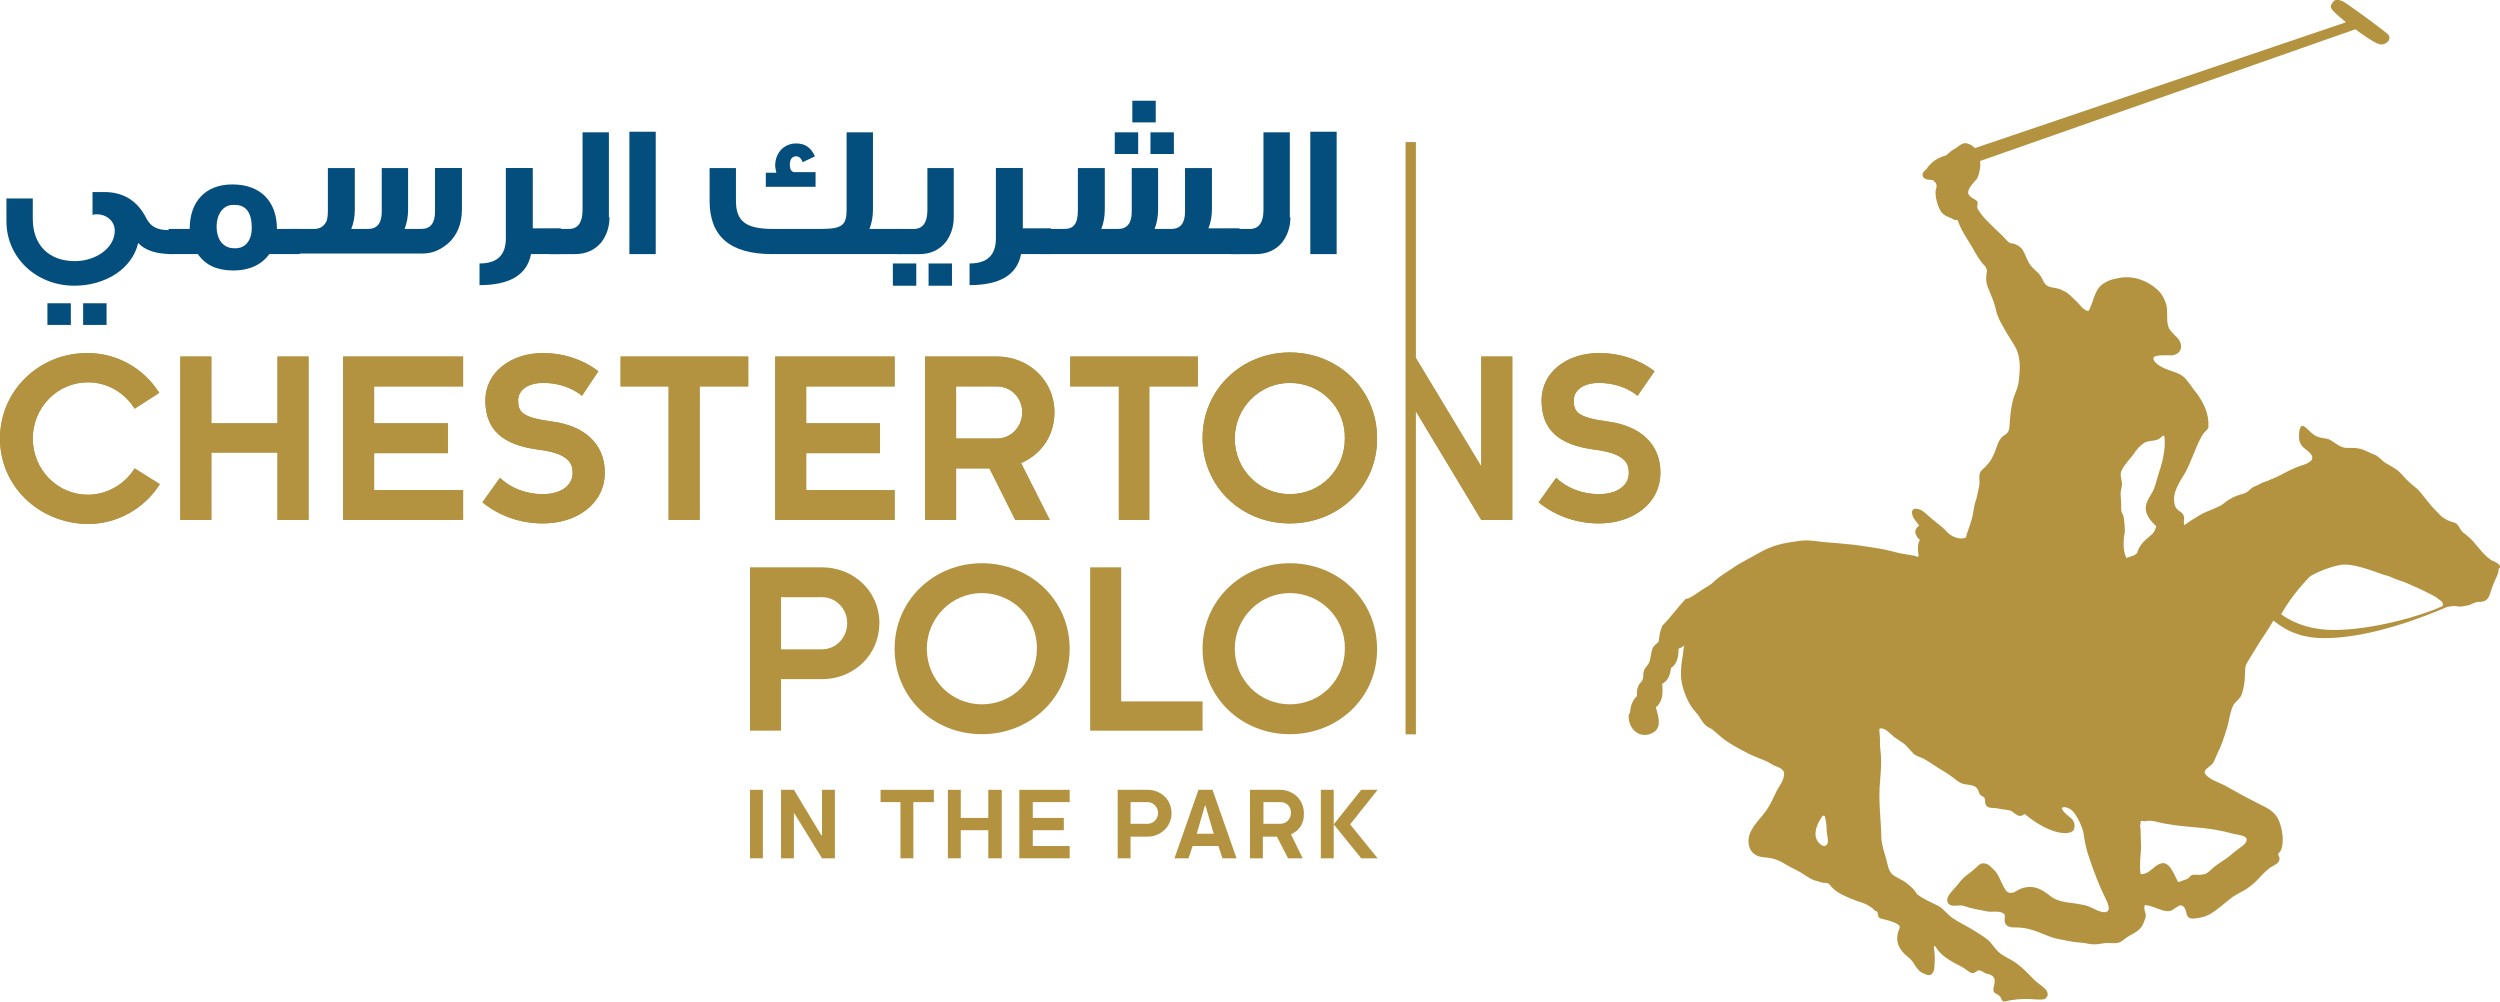 <?xml version="1.0" encoding="utf-8"?>
<!-- Generator: Adobe Illustrator 26.3.1, SVG Export Plug-In . SVG Version: 6.00 Build 0)  -->
<svg version="1.1" id="Layer_1" xmlns="http://www.w3.org/2000/svg" xmlns:xlink="http://www.w3.org/1999/xlink" x="0px" y="0px"
	 width="427px" height="171.1px" viewBox="0 0 427 171.1" style="enable-background:new 0 0 427 171.1;" xml:space="preserve">
<style type="text/css">
	.st0{fill:#B39340;}
	.st1{fill:#044E7D;}
</style>
<g>
	<g>
		<path class="st0" d="M417,103.6c-3.7,1.7-12,4-18.4,4c-3.2,0-6.4-0.8-9-2.7c0,0,0-0.1,0.1-0.1c1.7-3.1,4.3-5.8,4.8-6.3
			c0.5-0.4,3-1.6,5.2-2c2.3-0.5,7.2,1.7,7.9,1.8c0.6,0.1,0.9,0.4,2.1,0.8c1.2,0.3,5.4,2.3,6.4,2.9c0.3,0.3,0.7,0.5,1,0.8
			C417.3,103.3,417.4,103.4,417,103.6 M381.4,142.4c0.5,0.2,2.6,0.2,2.3,1.2c-0.1,0.5-0.6,0.8-1,1.1c-0.7,0.5-1.4,1.1-2,1.6
			c-0.9,0.7-2,1.3-2.8,2c-0.4,0.4-0.9,0.9-1.4,1h-0.1c-0.5,0.2-0.9,0.1-1.6,0.1s-0.7,0.4-1.2,0.7c-0.4,0.2-0.9,0.3-1.3,0.5
			c-0.1,0.1-0.2,0-0.3,0c-0.6-1-1.4-3.7-3-3.1c-1.2,0.4-1.9,1.8-3.2,1.8c-0.1,0-0.2,0-0.2-0.1c-0.2-1.5,0-2.9,0.1-4.4
			c0-1.1-0.1-2.2-0.1-3.3c-0.1-0.3-0.1-0.5,0-0.7v-0.1c0-0.1,0-0.2,0-0.3s0.1-0.2,0.2-0.2c0.1,0,0.3,0,0.4,0.1
			c0.6-0.2,1.5-0.1,1.9,0c2.3,0.6,4.5,0.8,6.8,1C377.3,141.5,379.3,141.8,381.4,142.4 M364.6,94.8c-0.4,0.2-0.9,0.3-1.4,0.5
			c-0.8-1.4-0.4-4-0.3-4.3c0.1-0.3-0.1-2.8-0.3-3.1c-0.4-0.5-0.3-1.4-0.3-2c0-0.5-0.1-1-0.1-1.5s0.1-0.8,0.2-1.3
			c0.2-1-0.5-1.9,0-2.8c0.5-1,1.3-1.8,2-2.7c0.5-0.8,1.1-1.5,1.9-2c1-0.5,2.1-0.1,2.9-1c0.3-0.3,0.5-0.2,0.5,0.1
			c0.2,2.3-0.4,4.4-1.1,6.5c-0.3,1-0.5,2-1,2.9c-0.7,1.2-1.5,2.3-0.9,3.7c0.4,1,1.3,1.8,1.6,2.1c-0.3,0.7-0.2,0.9-1,1.6
			c-0.9,0.7-1.8,1.5-2.2,2.7C365.1,94.4,364.9,94.6,364.6,94.8 M311.2,144.4c-1.9-1.2-1-3.5,0-4.9c0.2-0.3,0.5-0.2,0.5,0
			c0.2,0.8,0.3,1.6,0.3,2.4c0,0.5,0.2,1.1,0.2,1.6C312.3,144.2,311.8,144.7,311.2,144.4 M426.4,96.1c-0.3-0.2-0.7-0.3-1-0.5
			c-1.6-1.1-2.5-2.9-4-4.1c-0.4-0.3-0.8-0.6-1.1-1c-0.3-0.5-0.6-1.2-1.3-1.3c-0.8-0.2-1.3-0.5-2-1c-0.8-0.8-1.6-1.6-2.3-2.5
			c-0.7-0.8-1.3-1.8-2.2-2.5s-1.6-1.4-2.3-2.2c-0.8-0.9-1.7-1.3-2.7-1.9c-0.7-0.4-1.3-1.3-2.1-1.5c-0.8-0.3-1.7-0.9-2.6-1
			c-0.4-0.1-0.8-0.1-1.2-0.1c-0.3,0-0.6,0-0.8,0c-0.7,0-1.3-0.4-1.8-0.7c-0.3-0.2-0.6-0.4-0.9-0.6c-0.5-0.3-0.9-0.3-1.5-0.4
			c-0.6-0.1-1.1-0.3-1.6-0.7s-1-1-1.5-1.3c-1-0.5-0.9,2.3-0.7,2.7c0.4,1.1,1.4,1.3,2,2.2c0.7,1.2-1.4,1.7-2,1.9
			c-1.1,0.4-2.1,0.9-3.2,1.5c-0.6,0.3-1.2,0.6-1.8,0.8c-0.5,0.3-1.2,0.4-1.7,0.7c-0.8,0.5-1.2,0.4-1.9,1.1c-1.1,1.1-1.9,0.3-4.4,2.3
			c-1,0.8-2.8,1.2-4.1,2c-0.8,0.5-1.7,1-2.6,1.7c-0.1-0.2-0.1-0.4-0.1-0.6c0.1-0.6,0.1-1.3-0.6-1.7c-0.5-0.3-0.9-0.7-1-1.4
			c-0.4-1.9,0.9-3.7,1.8-5.2c1.1-2,1.7-4.2,2.8-6.2c0.6-1.1,1.2-1.2,1.2-1.7c0.1-2.3-0.8-4-1.9-5.6c-0.7-0.8-1.3-1.8-2-2.6
			c-0.8-0.9-1.8-1.1-2.9-1.5c-0.8-0.3-2.5-1-2.6-2c-0.1-0.7,2.8-0.5,3.2-0.5c1.9-0.3,1.9-2.1,0.7-3.2c-0.5-0.5-1.2-1.1-1.4-1.9
			c-0.3-1.2,0-2.4-0.3-3.6c-0.3-1-0.8-1.9-1.6-2.6c-1.8-1.6-4.2-2.4-6.6-1.9c-1.1,0.2-2.1,0.5-3,1.3c-1,0.9-1.3,2.8-2,4.2
			c0,0.1-0.2,0.1-0.3,0.1c-0.8-0.3-1.2-1-1.8-1.6c-0.7-0.6-1.3-1.4-2.2-1.8c-0.7-0.4-1.3-0.5-2-0.6c-0.4-0.1-0.8-0.2-1.1-0.5
			c-0.5-0.6-0.7-1.4-1.2-1.9s-1-0.9-1.4-1.4c-0.5-0.7-0.7-1.4-1.1-2.2c-0.3-0.7-0.7-1-1.3-1.3c-0.5-0.3-1.1-0.1-1.5-0.6
			c-0.6-0.6-1.1-1.2-1.7-1.7c-1.2-1.2-2.6-2.4-3.4-3.8c-0.3-0.5,0.3-1.2-0.3-1.5c-0.5-0.3-0.9-0.5-1.2-0.9c-0.6-0.8,0.9-2.2,1.4-2.8
			c0.1-0.2,0.2-0.6,0.3-0.8c0.2-0.8,0.3-1.5,0.2-2.2L402.3,5c0.8,0.6,3.6,2.7,4.5,2.6c1.2-0.1,1.7-1.2,1-1.8c-0.9-0.8-7-5.3-7.7-5.6
			c-0.5-0.2-1.1-0.4-1.5,0c-0.6,0.7-0.6,1-0.3,1.4c0.4,0.6,1.9,1.8,2.4,2.2l-63.4,21.5c-0.1-0.1-0.2-0.2-0.3-0.3
			c-0.2-0.2-0.5-0.3-0.7-0.4c-0.9-0.4-1.4,0.1-2.1,0.6c-0.4,0.3-0.9,0.5-1.3,0.9c-0.2,0.2-0.4,0.4-0.7,0.5c-0.7,0.2-1.6,0.6-2.1,1.1
			c-0.2,0.1-0.7,0.7-0.8,0.8c-0.1,0.2-0.2,0.3-0.4,0.5c-0.9,0.7-0.6,1.6,0.5,1.7c0.4,0,0.8,0,1,0.3c0.5,0.4,0.4,1,0.2,1.6
			c-0.1,1.1,0.4,2.7,0.9,3.5c0.6,0.9,1.4,0.9,2.2,1.4c0.2,0.2,0.6-0.1,0.7,0.2c0.6,1.7,1.6,3.1,2.5,4.6c0.5,0.9,1.2,2.2,2,3
			c0.1,0.1,0.2,0.2,0.3,0.4c0.2,0.3,0.2,0.6,0.1,1c-0.1,0.8-0.1,1.5,0.2,2.3c0.5,1.3,1.1,2.5,1.4,3.9c0.3,1.5,1.3,3,2.1,4.4
			c0.6,1,1.4,2,1.7,3.2c0.4,1.4,0.3,3.1,0.1,4.6c-0.1,1.2-0.7,2.1-1,3.3c-0.4,1.5-0.5,3.2-0.6,4.7c-0.1,0.6-0.3,0.9-0.8,1.2
			c-1.2,0.7-1.3,2.2-1.9,3.4c-0.5,1.1-1.1,1.8-2,2.6c-0.6,0.5-0.4,1.4-0.4,2.2c0,0.6-0.2,1.1-0.3,1.6c-0.1,0.5-0.2,1.1-0.4,1.6
			c-0.2,0.6-0.3,1.3-0.4,2c-0.2,1.2-0.7,2.4-1.1,3.6c0,0.2-0.1,0.3-0.1,0.5c-1.3,0.6-2.9-0.5-3.2-0.9c-0.9-1-2-1.7-3-2.6
			c-0.5-0.4-1.1-1.1-1.8-1.3c-0.3-0.1-0.7-0.2-1,0c-0.4,0.3-0.2,1,0,1.4c0.3,0.5,0.7,0.9,1,1.4c-0.5,0.3-0.9,0.9-0.5,1.6
			c0.1,0.4,0.4,0.6,0.6,0.8c-0.1,0.2-0.1,0.3-0.2,0.5c-0.2,0.7-0.1,1.5,0,2.2c0,0.2-0.2,0.2-0.3,0.2c-0.1-0.1-0.4-0.2-0.5-0.2
			c-0.7-0.1-1.7-0.3-2.4-0.4c-1.2-0.3-2.3-0.6-3.5-0.8c-1.1-0.2-2.1-0.3-3.2-0.5h-0.1c-0.2,0-0.4-0.1-0.6-0.1c0,0-3.7-0.4-5.5-0.5
			c-1-0.1-2.1-0.3-3.1-0.3c-0.9,0-1.8,0.2-2.6,0.3c-2,0.3-3.6,0.8-5.4,1.8c-1.5,0.9-3.1,1.6-4.5,2.6c-1,0.7-2.1,1.3-3,2.1
			c-0.4,0.4-1,0.9-1.4,1.1c-1.1,0.6-2,1.4-3,1.9c-0.2,0.1-0.5,0.2-0.7,0.2c-1.4,1.5-2.5,3.1-4,4.6l0,0c-0.2,0.6-0.4,1.2-0.5,1.7l0,0
			l0.1-0.1c-0.1,0.3-0.2,0.7-0.2,1.1c-0.4,0.4-0.9,0.7-1.1,1.3s-0.3,1.7-0.5,2.2s-0.7,0.9-0.9,1.4c-0.3,1,0.1,1.4-0.6,2.1
			c-0.5,0.5-0.7,1.5-0.6,2.2v0.1c-0.8,0.7-1.1,1.7-1.2,2.8c-0.2,0.3-0.3,0.7-0.2,1c0,0,0,0,0,0.1c0.2,2,2.1,3.4,4,2.4
			c1.7-0.8,1.1-2.8,0.6-4.4c0.5-0.3,0.8-0.9,1-1.5c0.2-0.7,0.2-1.6,0.1-2.5c1-0.5,1.4-1.6,1.5-2.7c1.1-0.7,1.3-2,1.3-3.3
			c0.4-0.2,0.8-0.3,1-0.6c-0.1,0.4-0.2,0.8-0.2,1.2c-0.3,1.8-0.6,3.7-0.2,5.5c0.4,1.6,1.1,3.4,2.3,4.7c0.8,0.8,1.1,1.9,2,2.5
			c0.3,0.2,0.8,0.4,1,0.6c0.5,0.4,0.9,0.8,1.4,1.2c0.9,0.8,1.9,1.3,2.9,1.9c1.1,0.6,2.2,1.2,3.3,1.6c0.7,0.3,1.6,0.6,2.2,1
			c0.1,0.1,0.4,0.2,0.5,0.3c1.2,0.5,2.2,0.7,1.7,2.2c-0.2,0.8-0.8,1.5-1.2,2.3c-0.5,1-0.9,2-1.5,2.9c-1,1.6-2.8,3-3.2,4.9
			c-0.2,1.2,0.1,2.5,1.3,3.1c0.8,0.4,1.7,0.3,2.6,0.5c0.9,0.2,1.7,0.6,2.5,1.1s1.8,0.9,2.6,1.4s1.7,1.2,2.7,1.4
			c0.4,0.1,0.8,0.3,1.3,0.3c0.3,0,0.6,0,0.9,0.4c1,1.4,3.1,2.1,4.6,2.7c1.1,0.3,2.3,0.8,3.1,1.7h0.1c0.1,0,0.3,0.2,0.3,0.3v0.1
			c0.1,0.2,0.1,0.3,0.1,0.5c0.1,0.3,0.4,0.4,0.9,0.5c0.8,0.2,2,0.5,2.6,1c0.4,0.4,0,0.8-0.1,1.2c-0.5,1.7,0.2,3,1.5,4.1
			c0.4,0.3,0.7,0.6,1,1c0.3,0.5,0.7,1.1,1.1,1.5c0.3,0.3,0.8,0.5,1.3,0.7c0.9,0.3,1.3-0.6,1.3-1.4c0.1-1.1,0.1-2.2-0.1-3.3
			c0-0.2,0.2-0.3,0.3-0.1c1,1.7,2.7,2.5,4.4,3.4c0.4,0.2,0.8,0.5,1.2,0.8c0.6,0.4,0.9,0.4,1.4,0c0.6-0.5,1.2,0.3,1.7,0.4
			s1.3,0.3,1.4,1.1c0,0.5-0.1,0.8-0.2,1.3c-0.2,1.1,0.6,0.9,1.1,1.5c0.2,0.2,0.2,0.5,0.4,0.7c0.2,0.3,0.8,0.1,1.1,0
			c0.4-0.1,0.9-0.1,1.4-0.2c1-0.1,2.1-0.1,3.1,0c0.5,0,1.3,0.1,1.7-0.1c0.7-0.5,0.5-1.2,0-1.7c-0.6-0.6-1.3-1-1.9-1.6
			c-0.9-0.9-1.8-1.9-2.9-2.7c-0.9-0.7-2-1.1-2.9-1.8c-0.8-0.6-1.3-1.6-2.1-2.3c-0.9-0.7-1.9-1.3-2.9-1.9s-2.1-1.1-3.1-1.8
			c-0.9-0.6-1.5-1.6-2.5-2.1c-1.2-0.6-2.4-1.1-3.5-1.9c-0.2-0.2-0.3-0.5-0.5-0.7c-0.4-0.5-0.9-0.9-1.4-1.3c-0.6-0.5-1.5-0.8-2.2-1.3
			c-0.9-0.6-1-2-1.3-3c-0.2-0.8-0.5-1.5-0.6-2.3c-0.2-0.8-0.2-1.6-0.2-2.4c-0.1-2-0.3-4-0.3-6c0-1.9,0.3-3.7,0.3-5.6
			c0-1-0.1-1.9-0.2-2.9c0-0.3,0-0.7,0-1c0-0.6-0.1-1.1-0.1-1.7c0-0.1,0.1-0.2,0.2-0.2c0.8,0,1.3,0.6,1.9,1.1c0.8,0.8,1.9,1.2,2.6,2
			c0.4,0.4,0.8,0.9,1.2,1.3c0.5,0.4,1.1,0.5,1.7,0.8c1.2,0.7,2.3,1.5,3.5,2.2c0.5,0.3,1.1,0.7,1.6,1.1c0.5,0.4,1.1,0.9,1.7,1
			c0.7,0.2,1.9,0.1,2.3,0.8c0.2,0.2,0.2,0.4,0.3,0.6c0.1,0.3,0.2,0.5,0.4,0.6s0.5,0.2,0.6,0.5c0.1,0.3,0,0.5,0.1,0.8
			c0.1,0.7,0.8,0.8,1.3,0.8s0.9,0.1,1.4,0.2s1.2,0.1,1.7,0.3c0.7,0.4,1.3,1.3,2.2,0.6c0.1-0.1,0.2-0.1,0.2,0c1,0.8,2.1,1.6,3.3,2.2
			c1,0.5,2.4,1,3.5,1c0.5,0,1.3-0.1,1.5-0.6c0.3-0.7,0.1-1.4-0.4-1.9c-0.6-0.5-1.2-0.9-1.6-1.6c-0.1-0.1,0-0.2,0.1-0.3
			c0.4-0.1,0.7,0,1.1,0.2c0.8,0.3,1.5,1.7,1.8,2.3c0.3,0.7,0.6,1.3,0.7,2.1c0.2,1.5,0.5,2.8,1,4.2c0.8,2.3,1.6,4.5,2.7,6.7
			c0.2,0.5,1.2,2.2,0,2.4c-0.9,0.1-2.1-0.7-2.9-1c-1.2-0.4-2.5-0.5-3.8-0.7c-1.2-0.2-2.1-0.5-3-1.3c-1.1-0.8-2.1-1.4-3.5-1.3
			c-0.9,0.1-1.4,0.3-2.2,0.8c-0.3,0.2-0.6,0.2-0.9,0.2c-0.6,0-1-0.9-1.2-1.3c-0.5-0.9-0.8-2-1.6-2.7c-0.3-0.3-0.6-0.6-0.9-0.8
			c-0.1-0.1-0.3-0.1-0.5-0.2c-0.9-0.2-1.1,0.3-1.6,0.7c-0.9,0.9-2,1.4-2.8,2.5c-0.6,0.8-1.4,1.5-1.9,2.3c-0.5,0.9-0.1,1.8,1.1,1.7
			c0.5,0,0.9-0.1,1.4,0c1.4,0.5,2.8,0.7,4.3,1c0.8,0.1,2-0.2,2.7,0.4c0.2,0.2,0.1,0.6,0.1,0.9c-0.1,1,0.6,1.4,1.5,1.4
			c1.2,0,2.3,0.1,3.4,0.5c1.3,0.4,2.6,1.1,3.9,1.4c1.4,0.3,2.7,0.6,4.1,0.7c0.8,0,1.5,0.3,2.3,0.3c0.6,0,1.2-0.1,1.8-0.2
			s1.1,0,1.7,0c0.9,0,1.3-0.3,1.9-0.8c0.9-0.7,2-1,2.7-1.9c0.4-0.5,0.4-0.8,0.7-1.5c0.1-0.2,0.1-0.3,0.1-0.5c0-0.6-0.4-1.1-0.2-1.7
			c0-0.1,0.1-0.1,0.2-0.1c0.9,0.1,1.7,0.5,2.6,0.8c0.6,0.2,1.4,0.4,2,0c0.3-0.2,0.7-0.5,1.1-0.7c0.4-0.2,0.8,0.1,1,0.5
			c0.4,0.8,0.1,1.7,1.4,1.7c1.2-0.1,2.1-0.3,3.1-0.9c1.1-0.7,2-1.5,3-2.3c0.9-0.8,1.9-1.2,2.9-1.8c1.1-0.7,1.9-1.5,2.7-2.4
			c0.4-0.4,0.8-0.8,1.3-1.2c0.4-0.3,0.9-0.5,1.3-0.8c0.4-0.3,0.6-0.9,0.3-1.3l-0.1-0.2c0-0.3,0.4-0.5,0.5-0.8
			c0.5-1.2,0.3-3.1-0.1-4.3c-0.4-1.4-1.1-2.2-2.3-2.9c-1.3-0.7-2.6-1.3-3.9-2c-1.1-0.6-2.3-1.3-3.4-1.9c-1-0.5-2.7-1-3.3-2
			c-0.1-0.2,0-0.4,0.1-0.6c0,0,0.4-0.4,0.8-0.7c0.5-0.4,0.6-0.6,0.8-1.1c0.2-0.4,0.4-1,0.9-2c0.5-1.1,1.3-3.7,1.4-4.2
			c0.1-0.5,0.5-2.8,1.1-3.4c0.6-0.6,0.9-0.9,1.1-1.3c0.2-0.5,0.5-1.4,0.6-2.7c0.1-1.4,0-2.2,0.3-2.7c0.3-0.6,1.9-3.1,2.3-3.8
			c0.3-0.5,1.2-1.7,2.3-3.6c2.6,2.1,5.3,3,8.7,3l0,0c8,0,17.4-3.8,20.9-5.3c0,0,0.7-0.2,1.5-0.2c0.3,0.1,0.4,0.1,0.9,0.1
			c0.4,0,0.6-0.1,1.2-0.2c0.4-0.1,0.7-0.2,0.8-0.3c0.3-0.1,0.6-0.3,1-0.3c1.7,0.1,1.9-1,2.3-2.3c0.1-0.4,0.8-1.9,1-2.4
			c0-0.1,0.2-0.5,0.2-1C427.1,97,427.2,96.6,426.4,96.1"/>
	</g>
	<g>
		<g>
			<path class="st0" d="M23,69.8c-1.7-2.7-4.6-4.5-8-4.5c-5.2,0-9.4,4.3-9.4,9.6s4.2,9.6,9.4,9.6c3.4,0,6.4-1.9,8-4.5l4.3,2.7
				c-2.6,4.1-7.2,6.8-12.3,6.8C6.7,89.4,0,83.1,0,74.9s6.7-14.6,14.9-14.6c5.2,0,9.7,2.7,12.3,6.8L23,69.8z"/>
		</g>
		<polygon class="st0" points="47.4,88.8 47.4,77.3 36.1,77.3 36.1,88.8 30.8,88.8 30.8,60.9 36.1,60.9 36.1,72.3 47.4,72.3 
			47.4,60.9 52.7,60.9 52.7,88.8 		"/>
		<polygon class="st0" points="79.1,83.7 79.1,88.8 58.6,88.8 58.6,60.9 79.1,60.9 79.1,66 63.9,66 63.9,72.3 76.5,72.3 76.5,77.4 
			63.9,77.4 63.9,83.7 		"/>
		<g>
			<path class="st0" d="M99.4,67.6c-1.6-1.3-3.9-2.2-6.6-2.2c-2.6,0-4.3,1.2-4.3,3c0,2,0.7,2.9,5.8,3.6c5.5,0.7,9,3.8,9,8.7
				c0,5.3-4.7,8.7-10.6,8.7c-4,0-7.6-1.4-10.3-3.6l3-4.2c1.7,1.7,4.4,2.8,7.3,2.8c3,0,5.1-1.4,5.1-3.6c0-1.5-0.4-3.3-5.8-4
				c-6.3-0.8-9.1-3.5-9.1-8.4s4.5-8.1,9.8-8.1c3.7,0,7,1.2,9.5,3.1L99.4,67.6z"/>
			<path class="st0" d="M279.7,67.6c-1.6-1.3-3.9-2.2-6.6-2.2c-2.6,0-4.3,1.2-4.3,3c0,2,0.7,2.9,5.8,3.6c5.5,0.7,9,3.8,9,8.7
				c0,5.3-4.7,8.7-10.5,8.7c-4,0-7.6-1.4-10.3-3.6l3-4.2c1.7,1.7,4.4,2.8,7.3,2.8c3,0,5.1-1.4,5.1-3.6c0-1.5-0.4-3.3-5.8-4
				c-6.3-0.8-9.1-3.5-9.1-8.4s4.4-8.1,9.8-8.1c3.7,0,7,1.2,9.5,3.1L279.7,67.6z"/>
		</g>
		<polygon class="st0" points="119.5,66 119.5,88.8 114.2,88.8 114.2,66 106,66 106,60.9 127.8,60.9 127.8,66 		"/>
		<polygon class="st0" points="152.8,83.7 152.8,88.8 132.4,88.8 132.4,60.9 152.8,60.9 152.8,66 137.7,66 137.7,72.3 150.3,72.3 
			150.3,77.4 137.7,77.4 137.7,83.7 		"/>
		<g>
			<path class="st0" d="M170.3,66h-7v8.9h7c2.4,0,4.3-2,4.3-4.5C174.6,68,172.7,66,170.3,66 M174.4,79.1l4.9,9.7h-5.9L169,80h-5.7
				v8.8H158V60.9h12.3c5.4,0,9.8,4.1,9.8,9.5C180.1,74.5,177.8,77.6,174.4,79.1"/>
		</g>
		<polygon class="st0" points="196.3,66 196.3,88.8 191.1,88.8 191.1,66 182.8,66 182.8,60.9 204.6,60.9 204.6,66 		"/>
		<g>
			<path class="st0" d="M220.3,65.4c-5.2,0-9.4,4.3-9.4,9.5c0,5.3,4.2,9.5,9.4,9.5c5.3,0,9.4-4.2,9.4-9.5
				C229.8,69.6,225.6,65.4,220.3,65.4 M220.3,89.4c-8.3,0-14.9-6.3-14.9-14.6s6.7-14.6,14.9-14.6c8.2,0,14.9,6.3,14.9,14.6
				C235.3,83.1,228.6,89.4,220.3,89.4"/>
		</g>
		<polygon class="st0" points="253,60.9 253,79.5 252.9,79.5 241.8,61.1 241.8,24.3 240.1,24.3 240.1,125.4 241.8,125.4 241.8,70.2 
			253,88.8 258.3,88.8 258.3,60.9 		"/>
		<g>
			<path class="st0" d="M23,69.8c-1.7-2.7-4.6-4.5-8-4.5c-5.2,0-9.4,4.3-9.4,9.6s4.2,9.6,9.4,9.6c3.4,0,6.4-1.9,8-4.5l4.3,2.7
				c-2.6,4.1-7.2,6.8-12.3,6.8C6.7,89.4,0,83.1,0,74.9s6.7-14.6,14.9-14.6c5.2,0,9.7,2.7,12.3,6.8L23,69.8z"/>
		</g>
		<polygon class="st0" points="47.4,88.8 47.4,77.3 36.1,77.3 36.1,88.8 30.8,88.8 30.8,60.9 36.1,60.9 36.1,72.3 47.4,72.3 
			47.4,60.9 52.7,60.9 52.7,88.8 		"/>
		<polygon class="st0" points="79.1,83.7 79.1,88.8 58.6,88.8 58.6,60.9 79.1,60.9 79.1,66 63.9,66 63.9,72.3 76.5,72.3 76.5,77.4 
			63.9,77.4 63.9,83.7 		"/>
		<g>
			<path class="st0" d="M99.4,67.6c-1.6-1.3-3.9-2.2-6.6-2.2c-2.6,0-4.3,1.2-4.3,3c0,2,0.7,2.9,5.8,3.6c5.5,0.7,9,3.8,9,8.7
				c0,5.3-4.7,8.7-10.6,8.7c-4,0-7.6-1.4-10.3-3.6l3-4.2c1.7,1.7,4.4,2.8,7.3,2.8c3,0,5.1-1.4,5.1-3.6c0-1.5-0.4-3.3-5.8-4
				c-6.3-0.8-9.1-3.5-9.1-8.4s4.5-8.1,9.8-8.1c3.7,0,7,1.2,9.5,3.1L99.4,67.6z"/>
			<path class="st0" d="M279.7,67.6c-1.6-1.3-3.9-2.2-6.6-2.2c-2.6,0-4.3,1.2-4.3,3c0,2,0.7,2.9,5.8,3.6c5.5,0.7,9,3.8,9,8.7
				c0,5.3-4.7,8.7-10.5,8.7c-4,0-7.6-1.4-10.3-3.6l3-4.2c1.7,1.7,4.4,2.8,7.3,2.8c3,0,5.1-1.4,5.1-3.6c0-1.5-0.4-3.3-5.8-4
				c-6.3-0.8-9.1-3.5-9.1-8.4s4.4-8.1,9.8-8.1c3.7,0,7,1.2,9.5,3.1L279.7,67.6z"/>
		</g>
		<polygon class="st0" points="119.5,66 119.5,88.8 114.2,88.8 114.2,66 106,66 106,60.9 127.8,60.9 127.8,66 		"/>
		<polygon class="st0" points="152.8,83.7 152.8,88.8 132.4,88.8 132.4,60.9 152.8,60.9 152.8,66 137.7,66 137.7,72.3 150.3,72.3 
			150.3,77.4 137.7,77.4 137.7,83.7 		"/>
		<g>
			<path class="st0" d="M170.3,66h-7v8.9h7c2.4,0,4.3-2,4.3-4.5C174.6,68,172.7,66,170.3,66 M174.4,79.1l4.9,9.7h-5.9L169,80h-5.7
				v8.8H158V60.9h12.3c5.4,0,9.8,4.1,9.8,9.5C180.1,74.5,177.8,77.6,174.4,79.1"/>
		</g>
		<polygon class="st0" points="196.3,66 196.3,88.8 191.1,88.8 191.1,66 182.8,66 182.8,60.9 204.6,60.9 204.6,66 		"/>
		<g>
			<path class="st0" d="M220.3,65.4c-5.2,0-9.4,4.3-9.4,9.5c0,5.3,4.2,9.5,9.4,9.5c5.3,0,9.4-4.2,9.4-9.5
				C229.8,69.6,225.6,65.4,220.3,65.4 M220.3,89.4c-8.3,0-14.9-6.3-14.9-14.6s6.7-14.6,14.9-14.6c8.2,0,14.9,6.3,14.9,14.6
				C235.3,83.1,228.6,89.4,220.3,89.4"/>
		</g>
		<polygon class="st0" points="253,60.9 253,79.5 252.9,79.5 241.8,61.1 241.8,24.3 240.1,24.3 240.1,125.4 241.8,125.4 241.8,70.2 
			253,88.8 258.3,88.8 258.3,60.9 		"/>
		<g>
			<path class="st0" d="M140.4,102h-7v8.9h7c2.4,0,4.3-2,4.3-4.5C144.7,104,142.8,102,140.4,102 M140.4,116h-7v8.8h-5.3V96.9h12.3
				c5.4,0,9.8,4.1,9.8,9.5C150.2,111.9,145.8,116,140.4,116"/>
			<path class="st0" d="M167.7,101.3c-5.2,0-9.4,4.3-9.4,9.5c0,5.3,4.2,9.5,9.4,9.5c5.3,0,9.4-4.2,9.4-9.5
				C177.2,105.6,173,101.3,167.7,101.3 M167.7,125.4c-8.3,0-14.9-6.3-14.9-14.6s6.7-14.6,14.9-14.6c8.3,0,15,6.3,15,14.6
				S176,125.4,167.7,125.4"/>
		</g>
		<polygon class="st0" points="205.4,124.8 186.2,124.8 186.2,96.9 191.5,96.9 191.5,119.8 205.4,119.8 		"/>
		<g>
			<path class="st0" d="M220.3,101.3c-5.2,0-9.4,4.3-9.4,9.5c0,5.3,4.2,9.5,9.4,9.5c5.3,0,9.4-4.2,9.4-9.5
				C229.8,105.6,225.6,101.3,220.3,101.3 M220.3,125.4c-8.3,0-14.9-6.3-14.9-14.6s6.7-14.6,14.9-14.6c8.3,0,14.9,6.3,14.9,14.6
				C235.3,119.1,228.6,125.4,220.3,125.4"/>
		</g>
		<rect x="128.1" y="134.9" class="st0" width="2.2" height="11.7"/>
		<polygon class="st0" points="140.4,134.9 140.4,142.7 140.3,142.7 135.6,134.9 133.4,134.9 133.4,146.6 135.6,146.6 135.6,138.8 
			135.6,138.8 140.4,146.6 142.6,146.6 142.6,134.9 		"/>
		<polygon class="st0" points="150.4,134.9 150.4,137 153.8,137 153.8,146.6 156,146.6 156,137 159.5,137 159.5,134.9 		"/>
		<polygon class="st0" points="168.8,134.9 168.8,139.7 164.1,139.7 164.1,134.9 161.9,134.9 161.9,146.6 164.1,146.6 164.1,141.8 
			168.8,141.8 168.8,146.6 171.1,146.6 171.1,134.9 		"/>
		<polygon class="st0" points="174.1,134.9 174.1,146.6 182.7,146.6 182.7,144.5 176.4,144.5 176.4,141.8 181.7,141.8 181.7,139.7 
			176.4,139.7 176.4,137 182.7,137 182.7,134.9 		"/>
		<g>
			<path class="st0" d="M196,137h-2.9v3.7h2.9c1,0,1.8-0.8,1.8-1.9C197.8,137.9,197,137,196,137 M196,142.9h-2.9v3.7h-2.2v-11.7h5.1
				c2.3,0,4.1,1.7,4.1,4S198.2,142.9,196,142.9"/>
		</g>
		<path class="st0" d="M205.8,137.6h0.1l1.4,4.8h-2.9L205.8,137.6z M204.7,134.9l-4.1,11.7h2.4l0.7-2.1h4.4l0.7,2.1h2.4l-4.1-11.7
			H204.7z"/>
		<g>
			<path class="st0" d="M218.7,137h-2.9v3.7h2.9c1,0,1.8-0.8,1.8-1.9S219.7,137,218.7,137 M220.5,142.5l2,4.1H220l-1.9-3.7h-2.4v3.7
				h-2.2v-11.7h5.1c2.3,0,4.1,1.7,4.1,4C222.8,140.6,221.9,141.9,220.5,142.5"/>
		</g>
		<polygon class="st0" points="232.5,134.9 227.8,140.8 227.8,134.9 225.6,134.9 225.6,146.6 227.8,146.6 227.8,140.8 232.5,146.6 
			235.3,146.6 230.6,140.8 235.3,134.9 		"/>
		<g>
			<path class="st1" d="M29.6,43.4h-0.2c-2.6,0-4.6-0.6-5.8-1.9c-1,4.4-5.6,7.3-10.9,7.3c-6.5,0-11.6-4.8-11.6-11v-3.9h4.5v3.5
				c0,4.3,2.6,7.2,7.2,7.2c3.5,0,6.8-2.2,6.8-5.2c0-1.7-1.5-2.8-3-2.8c-0.3,0-0.5,0-0.8,0.1v-3.9c0,0,0.6,0,2,0
				c3.3,0,5.7,1.5,7.2,4.5c0.8,1.5,1.9,2,3.9,2h0.7L29.6,43.4L29.6,43.4z M12.1,55.5h-4v-3.7h4V55.5z M18.2,55.5h-4v-3.7h4V55.5z"/>
			<path class="st1" d="M51.2,43.4H46c-1.3,1.8-3.4,2.8-6.1,2.8c-2.8,0-4.8-0.9-6.1-2.8h-5v-4.3h3.6c0-4.7,2.7-7.6,7.3-7.6
				c4.7,0,7.6,2.8,7.6,7.6h3.8L51.2,43.4L51.2,43.4z M43,38.9c0-2.6-1-3.9-2.9-3.9h-0.3c-1.7,0-2.8,1.6-2.8,3.7c0,2.2,1.1,3.7,3,3.7
				C41.9,42.5,43,41.1,43,38.9z"/>
			<path class="st1" d="M49.6,43.4v-4.3h4.1c1,0,1.7-0.5,2.1-1.4c0.1-0.3,0.2-0.8,0.2-1.7v-7.3h4.6v7.1c0,1.2-0.2,2.3-0.6,3.3h2.9
				c1.5,0,2.3-1,2.3-2.9v-7.5h4.5v7.1c0,1.2-0.2,2.3-0.6,3.3H72c1.5,0,2.3-1,2.3-2.9v-7.5h4.6v7c0,2.5-0.8,4.5-2.4,5.9
				c-1.3,1.1-2.7,1.7-4.3,1.7H49.6V43.4z"/>
			<path class="st1" d="M95.7,43.4h-5C90,47,87,48.7,81.9,48.7V45c3,0,4.5-1.4,4.5-4.3v-12H91V39h4.8v4.4H95.7z"/>
			<path class="st1" d="M104.1,37.1c0,1.7-0.5,3.1-1.4,4.3c-1.1,1.3-2.6,2-4.5,2h-4.3v-4.3h3.3c1.5,0,2.3-1.1,2.3-3.2V22.6h4.5v14.5
				H104.1z"/>
			<path class="st1" d="M112,43.4h-4.5V22.5h4.5V43.4z"/>
			<path class="st1" d="M153.9,43.4h-22c-7.2,0-10.7-3-10.7-9.1v-5.6h4.5v5.6c0,3.5,1.7,4.8,6.3,4.8h8.3c3.6,0,4.3-0.7,4.3-3.3V22.6
				h4.5v13.2c0,1.2-0.2,2.3-0.6,3.3h5.3v4.3H153.9z M139.2,31.9h-8.4v-2.4h1.8c-0.1-0.5-0.2-0.9-0.2-1.2c0-2.2,1.5-3.8,3.6-3.8
				c1.5,0,2.5,0.7,3.2,2.2l-2.1,1c-0.2-0.6-0.6-1-1.1-1c-0.7,0-1.1,0.5-1.1,1.4c0,0.7,0.2,1.2,0.7,1.3h3.7v2.5H139.2z"/>
			<path class="st1" d="M156.5,48.8h-4V45h4V48.8z M162.9,37.1c0,1.7-0.5,3.1-1.4,4.3c-1.1,1.3-2.6,2-4.4,2h-3.9v-4.3h2.9
				c1.5,0,2.3-1.1,2.3-3.2v-7.2h4.5L162.9,37.1L162.9,37.1z M162.6,48.8h-4V45h4V48.8z"/>
			<path class="st1" d="M179.4,43.4h-5c-0.7,3.6-3.7,5.3-8.8,5.3V45c3,0,4.5-1.4,4.5-4.3v-12h4.6V39h4.8v4.4H179.4z"/>
			<path class="st1" d="M211.7,43.4h-34v-4.3h4.1c1.5,0,2.3-0.8,2.3-3.1v-7.3h4.6v7.1c0,1.2-0.2,2.3-0.6,3.3h2.9
				c1.5,0,2.3-1,2.3-2.9v-7.5h4.5v7.1c0,1.2-0.2,2.3-0.6,3.3h2.9c1.5,0,2.3-1,2.3-2.9v-7.5h4.6v7c0,1.2-0.2,2.3-0.6,3.3h5.3
				L211.7,43.4L211.7,43.4z M194.4,26.3h-4v-3.7h4V26.3z M197.4,20.9h-4v-3.7h4V20.9z M200.5,26.3h-4v-3.7h4V26.3z"/>
			<path class="st1" d="M220.4,37.1c0,1.7-0.5,3.1-1.4,4.3c-1.1,1.3-2.6,2-4.5,2h-4.3v-4.3h3.3c1.5,0,2.3-1.1,2.3-3.2V22.6h4.5v14.5
				H220.4z"/>
			<path class="st1" d="M228.3,43.4h-4.5V22.5h4.5V43.4z"/>
		</g>
	</g>
</g>
</svg>
